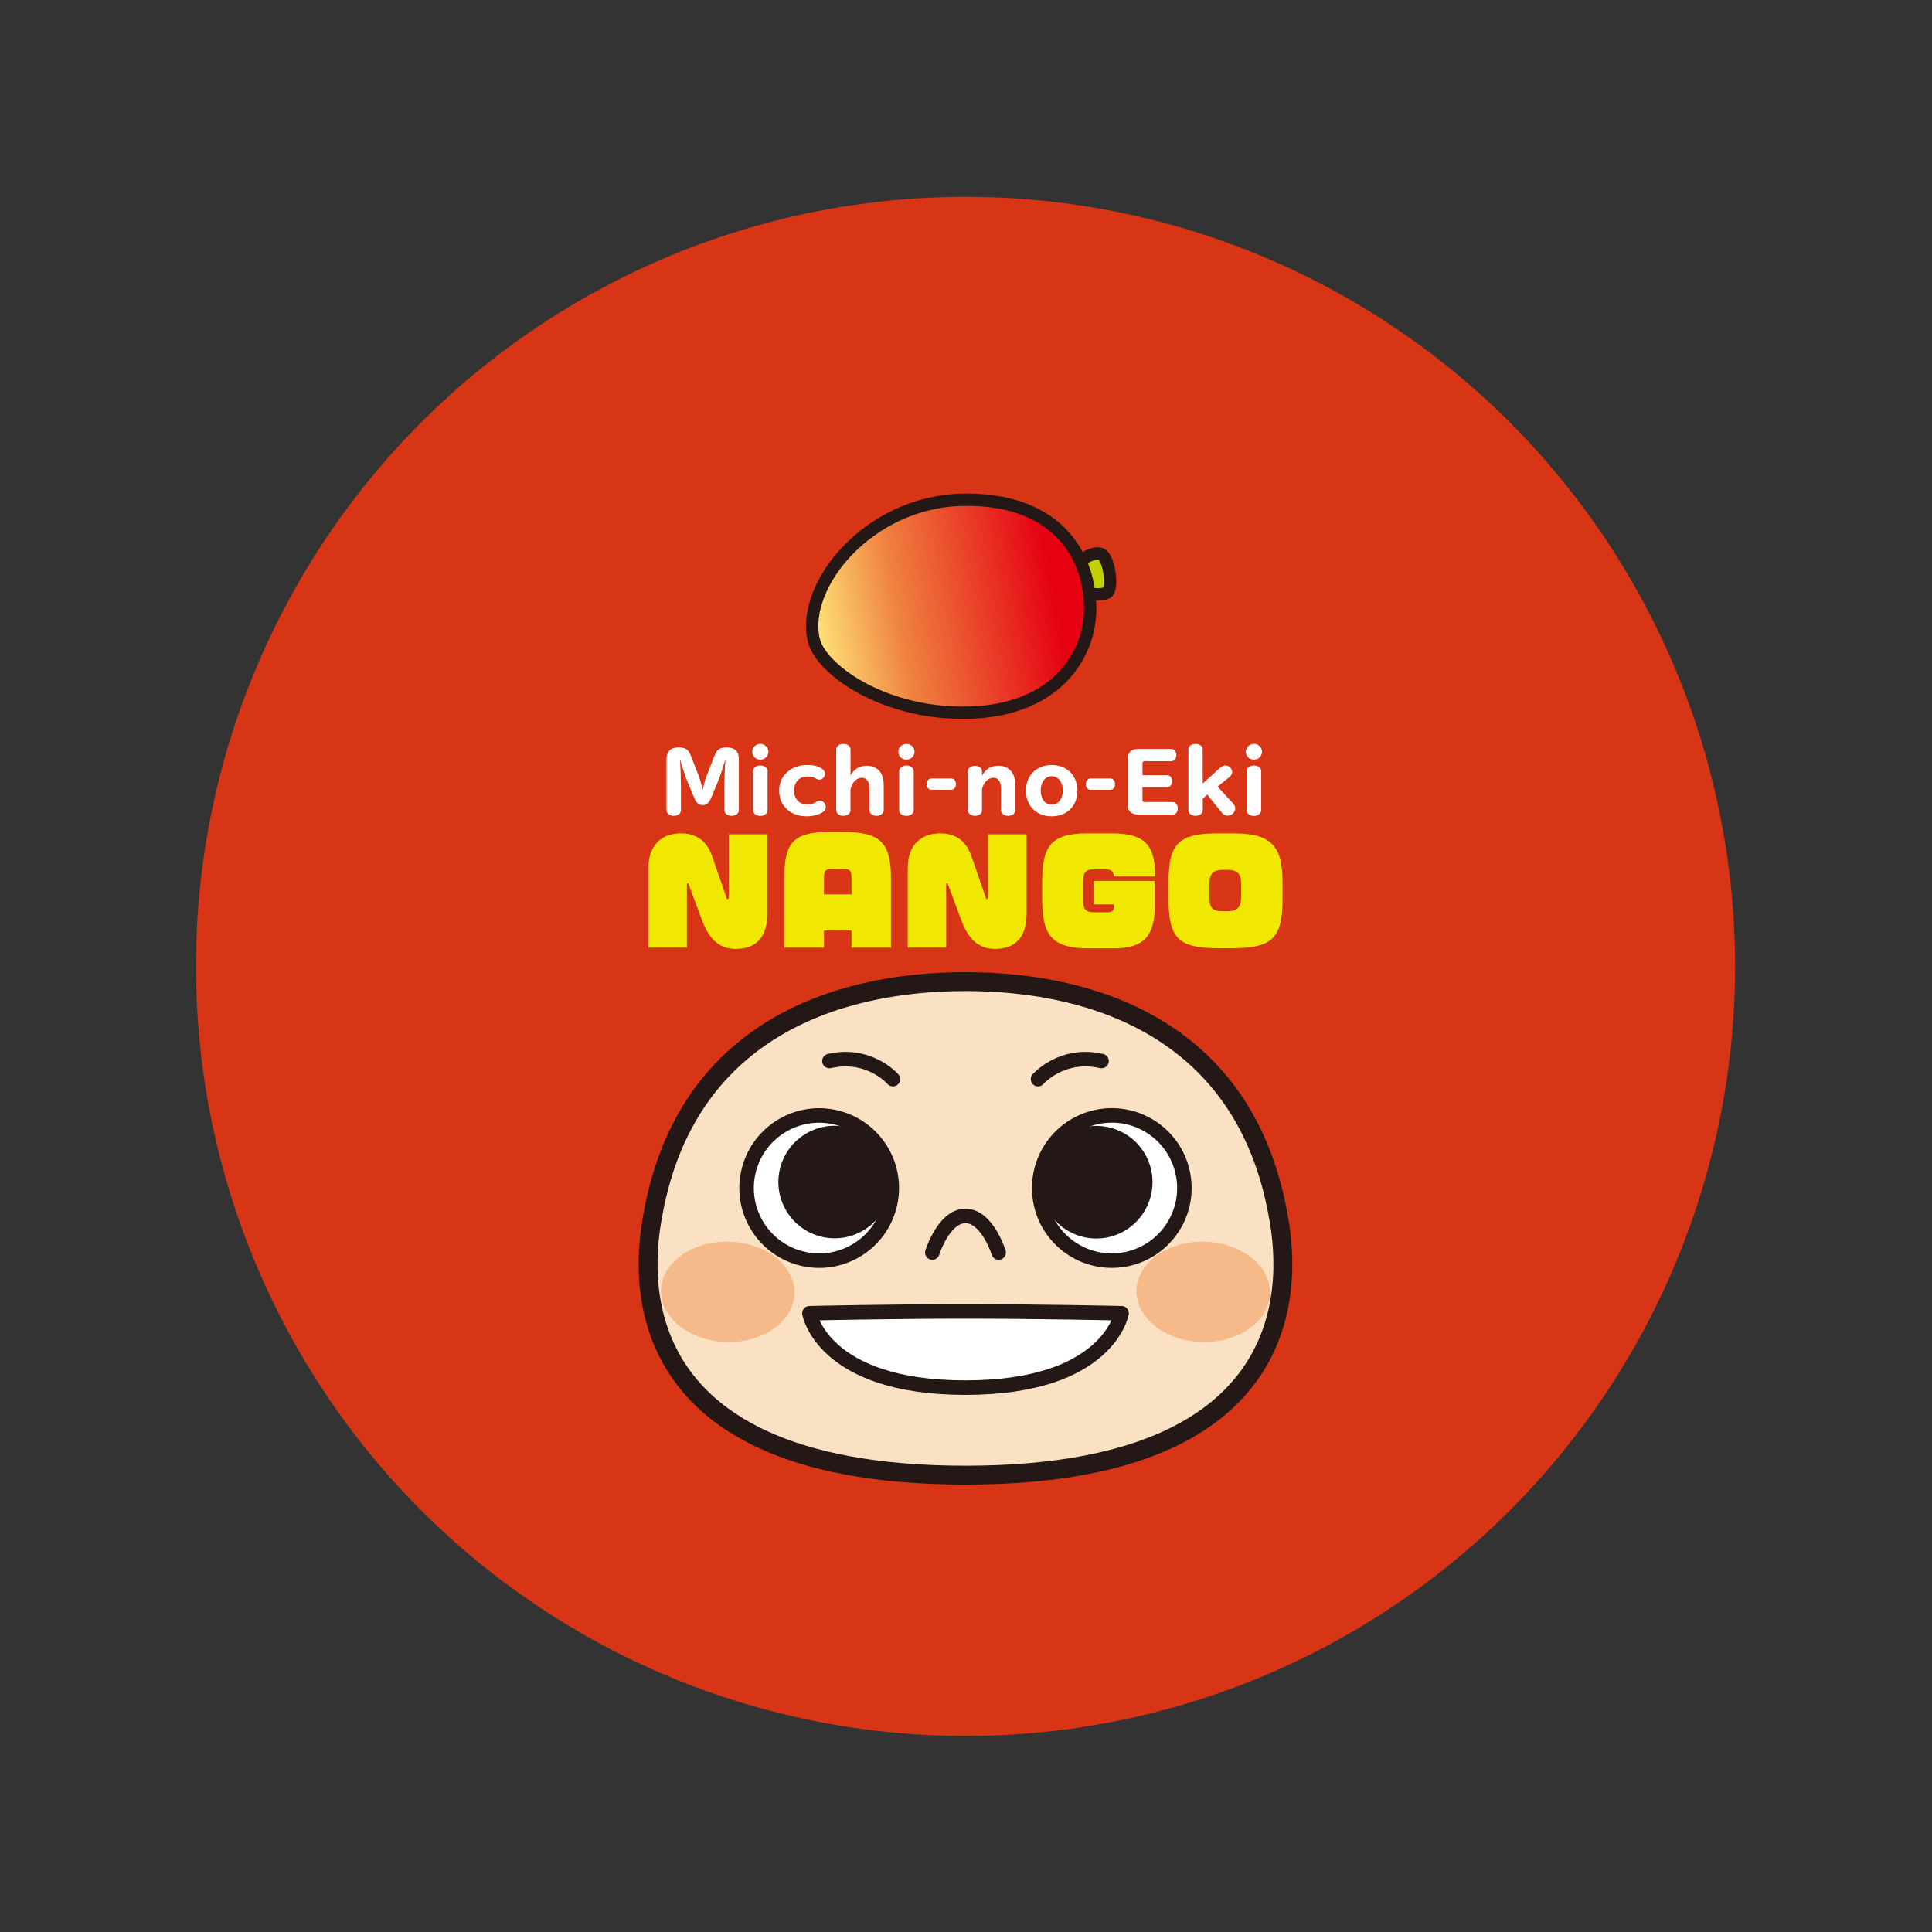 <?xml version="1.0" encoding="utf-8"?>
<!-- Generator: Adobe Illustrator 25.2.0, SVG Export Plug-In . SVG Version: 6.00 Build 0)  -->
<svg version="1.1" id="レイヤー_1" xmlns="http://www.w3.org/2000/svg" xmlns:xlink="http://www.w3.org/1999/xlink" x="0px"
	 y="0px" viewBox="0 0 283.46 283.46" style="enable-background:new 0 0 283.46 283.46;" xml:space="preserve">
<rect x="0" y="0" width="283.46" height="283.46" fill="#333333" stroke="none"/>
<style type="text/css">
	.st0{fill:#D83416;}
	.st1{fill:#FBE1C3;stroke:#231815;stroke-width:2.769;stroke-linecap:round;stroke-linejoin:round;}
	.st2{fill:#FFFFFF;stroke:#231815;stroke-width:2.13;stroke-linecap:round;stroke-linejoin:round;}
	.st3{fill:#231815;}
	.st4{fill:none;stroke:#231815;stroke-width:2.13;stroke-linecap:round;stroke-linejoin:round;}
	.st5{fill:#F6B98A;}
	.st6{fill:#C3D000;stroke:#231815;stroke-width:1.808;stroke-linecap:round;stroke-linejoin:round;}
	.st7{fill:url(#SVGID_1_);stroke:#231815;stroke-width:1.808;stroke-linecap:round;stroke-linejoin:round;}
	.st8{fill:#FFFFFF;}
	.st9{fill:#F0E800;}
</style>
<circle class="st0" cx="141.66" cy="141.79" r="112.91"/>
<g>
	<path class="st1" d="M141.65,216.43c53.27,0,46.85-33.03,45.76-38.75c-4.94-26.01-26.07-33.66-45.76-33.66
		c-19.7,0-40.83,7.65-45.76,33.66C94.81,183.41,88.39,216.43,141.65,216.43z"/>
	<path class="st2" d="M141.65,192.41c-11.18,0-22.89,0.27-22.89,0.27s1.86,10.91,22.89,10.91c21.03,0,22.9-10.91,22.9-10.91
		S152.83,192.41,141.65,192.41z"/>
	<g>
		<g>
			<path class="st2" d="M109.77,172.1c1.22-5.75,6.87-9.43,12.62-8.21c5.76,1.22,9.44,6.88,8.22,12.63
				c-1.22,5.75-6.88,9.43-12.62,8.21C112.22,183.51,108.55,177.85,109.77,172.1z"/>
			<path class="st3" d="M114.38,171.72c0.95-4.46,5.32-7.31,9.78-6.37c4.45,0.94,7.31,5.32,6.36,9.79
				c-0.94,4.46-5.32,7.31-9.78,6.36C116.29,180.55,113.44,176.17,114.38,171.72z"/>
		</g>
		<g>
			<path class="st2" d="M173.52,172.01c-1.26-5.74-6.94-9.38-12.69-8.11c-5.75,1.27-9.37,6.95-8.11,12.7
				c1.26,5.74,6.94,9.37,12.69,8.11C171.16,183.44,174.79,177.76,173.52,172.01z"/>
			<path class="st3" d="M168.9,171.67c-0.97-4.45-5.38-7.27-9.83-6.28c-4.45,0.98-7.26,5.39-6.28,9.84
				c0.99,4.45,5.38,7.26,9.84,6.29C167.07,180.52,169.88,176.12,168.9,171.67z"/>
		</g>
	</g>
	<path class="st4" d="M136.79,183.77c0,0,1.67-5.37,4.86-5.37c3.2,0,4.87,5.37,4.87,5.37"/>
	<path class="st4" d="M131.01,158.33c0,0-3.47-4-9.32-2.66"/>
	<path class="st4" d="M152.3,158.33c0,0,3.47-4,9.32-2.66"/>
	<g>
		<path class="st5" d="M116.57,189.77c-0.1,4.07-4.56,7.26-9.96,7.13c-5.41-0.13-9.71-3.53-9.63-7.59c0.1-4.06,4.56-7.26,9.97-7.13
			C112.36,182.31,116.67,185.71,116.57,189.77"/>
		<path class="st5" d="M186.33,189.77c-0.1,4.07-4.56,7.26-9.97,7.13c-5.41-0.13-9.71-3.53-9.62-7.59c0.1-4.06,4.56-7.26,9.97-7.13
			C182.11,182.31,186.42,185.71,186.33,189.77"/>
	</g>
</g>
<g>
	<path class="st6" d="M159.24,81.79c0,0,1.97-1.19,2.69-0.19c0.96,1.35,1.25,4.61,0.58,5.29c-0.41,0.41-2.21,0.29-2.21,0.29"/>
	<linearGradient id="SVGID_1_" gradientUnits="userSpaceOnUse" x1="119.403" y1="93.053" x2="159.815" y2="85.623">
		<stop  offset="0" style="stop-color:#FFE57A"/>
		<stop  offset="0.307" style="stop-color:#EF8340"/>
		<stop  offset="0.875" style="stop-color:#E50012"/>
	</linearGradient>
	<path class="st7" d="M119.39,93.88c0.97,4.17,9.68,10.56,21.53,10.69c13.78,0.16,19.16-8.33,19.03-15.55
		c-0.16-8.33-5.64-15.97-18.75-15.69C127.39,73.62,117.52,85.89,119.39,93.88z"/>
	<g>
		<path class="st8" d="M99.78,111.58c0.07,1.21,0.12,2.43,0.12,3.49v3.8c0,0.49-0.44,0.83-1.05,0.83c-0.62,0-1.06-0.35-1.06-0.83
			v-7.51c0-1.11,0.6-1.69,1.73-1.69c1.08,0,1.47,0.25,1.85,1.23l1.13,2.89c0.24,0.63,0.45,1.41,0.57,2h0.05
			c0.09-0.52,0.35-1.41,0.57-2l1.13-2.89c0.38-0.98,0.76-1.23,1.85-1.23c1.13,0,1.73,0.58,1.73,1.69v7.51
			c0,0.49-0.44,0.83-1.05,0.83c-0.62,0-1.06-0.35-1.06-0.83v-3.8c0-0.87,0.05-2.45,0.12-3.49h-0.05c-0.29,1.06-0.67,2.2-0.99,2.99
			l-1.06,2.55c-0.29,0.69-0.68,1.01-1.22,1.01c-0.54,0-0.93-0.32-1.21-1.01l-1.06-2.55c-0.31-0.74-0.73-2-0.99-2.99H99.78z"/>
		<path class="st8" d="M112.74,110.3c0,0.63-0.54,1.16-1.19,1.16c-0.66,0-1.19-0.52-1.19-1.16c0-0.63,0.54-1.16,1.19-1.16
			C112.2,109.14,112.74,109.67,112.74,110.3z M112.62,118.85c0,0.5-0.45,0.86-1.07,0.86c-0.63,0-1.07-0.36-1.07-0.86v-5.69
			c0-0.49,0.46-0.85,1.07-0.85c0.62,0,1.07,0.36,1.07,0.85V118.85z"/>
		<path class="st8" d="M120.51,112.73c0.36,0.21,0.54,0.49,0.54,0.79c0,0.45-0.39,0.88-0.83,0.88c-0.17,0-0.29-0.04-0.56-0.19
			c-0.4-0.21-0.73-0.29-1.25-0.29c-1.13,0-1.91,0.86-1.91,2.1c0,1.18,0.8,2.02,1.92,2.02c0.55,0,0.92-0.11,1.3-0.37
			c0.2-0.14,0.37-0.2,0.57-0.2c0.46,0,0.87,0.44,0.87,0.94c0,0.32-0.12,0.52-0.43,0.73c-0.61,0.42-1.44,0.63-2.43,0.63
			c-2.34,0-3.99-1.57-3.99-3.79c0-2.14,1.74-3.74,4.07-3.74C119.37,112.24,119.87,112.36,120.51,112.73z"/>
		<path class="st8" d="M124.79,118.87c0,0.49-0.44,0.83-1.05,0.83c-0.61,0-1.05-0.35-1.05-0.83v-8.9c0-0.49,0.44-0.83,1.05-0.83
			c0.61,0,1.05,0.35,1.05,0.83v3.86c0.43-0.94,1.29-1.48,2.38-1.48c0.75,0,1.32,0.23,1.8,0.71c0.46,0.49,0.69,1.19,0.69,2.16v3.65
			c0,0.49-0.44,0.83-1.05,0.83c-0.61,0-1.05-0.35-1.05-0.83v-3.26c0-0.92-0.43-1.5-1.11-1.5c-0.76,0-1.44,0.68-1.67,1.69V118.87z"/>
		<path class="st8" d="M134.18,110.3c0,0.63-0.54,1.16-1.19,1.16c-0.66,0-1.19-0.52-1.19-1.16c0-0.63,0.54-1.16,1.19-1.16
			C133.64,109.14,134.18,109.67,134.18,110.3z M134.06,118.85c0,0.5-0.45,0.86-1.07,0.86c-0.63,0-1.07-0.36-1.07-0.86v-5.69
			c0-0.49,0.46-0.85,1.07-0.85c0.62,0,1.07,0.36,1.07,0.85V118.85z"/>
		<path class="st8" d="M139.56,114.22c0.4,0,0.69,0.35,0.69,0.83c0,0.49-0.29,0.83-0.69,0.83h-2.91c-0.4,0-0.69-0.35-0.69-0.83
			c0-0.49,0.29-0.83,0.69-0.83H139.56z"/>
		<path class="st8" d="M144.09,118.87c0,0.49-0.44,0.83-1.05,0.83c-0.61,0-1.05-0.35-1.05-0.83v-5.68c0-0.49,0.44-0.83,1.05-0.83
			c0.61,0,1.05,0.35,1.05,0.83v0.64c0.43-0.94,1.29-1.48,2.38-1.48c0.75,0,1.32,0.23,1.8,0.71c0.46,0.49,0.69,1.19,0.69,2.16v3.65
			c0,0.49-0.44,0.83-1.05,0.83c-0.61,0-1.05-0.35-1.05-0.83v-3.26c0-0.92-0.43-1.5-1.11-1.5c-0.76,0-1.44,0.68-1.67,1.69V118.87z"/>
		<path class="st8" d="M158.08,115.99c0,2.25-1.52,3.78-3.78,3.78c-2.25,0-3.78-1.52-3.78-3.78c0-2.2,1.56-3.75,3.78-3.75
			C156.52,112.24,158.08,113.79,158.08,115.99z M152.69,115.97c0,1.25,0.64,2.08,1.62,2.08c0.96,0,1.62-0.83,1.62-2.08
			c0-1.22-0.68-2.08-1.62-2.08C153.36,113.88,152.69,114.75,152.69,115.97z"/>
		<path class="st8" d="M162.91,114.22c0.4,0,0.69,0.35,0.69,0.83c0,0.49-0.29,0.83-0.69,0.83H160c-0.4,0-0.69-0.35-0.69-0.83
			c0-0.49,0.29-0.83,0.69-0.83H162.91z"/>
		<path class="st8" d="M167.62,117.36c0,0.2,0.1,0.31,0.31,0.31h4.12c0.44,0,0.75,0.38,0.75,0.92c0,0.55-0.31,0.93-0.75,0.93h-5.03
			c-1.06,0-1.58-0.52-1.58-1.58v-6.48c0-1.06,0.52-1.58,1.58-1.58h4.84c0.42,0,0.74,0.38,0.74,0.89c0,0.52-0.31,0.91-0.74,0.91
			h-3.93c-0.2,0-0.31,0.11-0.31,0.31v1.74h3.62c0.42,0,0.73,0.38,0.73,0.88c0,0.51-0.31,0.89-0.73,0.89h-3.62V117.36z"/>
		<path class="st8" d="M176.46,118.87c0,0.49-0.44,0.83-1.05,0.83c-0.61,0-1.05-0.35-1.05-0.83v-8.9c0-0.49,0.44-0.83,1.05-0.83
			c0.61,0,1.05,0.35,1.05,0.83v4.99l2.56-2.32c0.24-0.21,0.51-0.33,0.79-0.33c0.51,0,0.97,0.45,0.97,0.96
			c0,0.26-0.12,0.51-0.35,0.69l-1.79,1.45l2.29,2.49c0.2,0.21,0.3,0.46,0.3,0.72c0,0.57-0.52,1.06-1.12,1.06
			c-0.32,0-0.62-0.14-0.83-0.42l-2.14-2.67l-0.67,0.56V118.87z"/>
		<path class="st8" d="M185.16,110.3c0,0.63-0.54,1.16-1.19,1.16c-0.66,0-1.19-0.52-1.19-1.16c0-0.63,0.54-1.16,1.19-1.16
			C184.62,109.14,185.16,109.67,185.16,110.3z M185.04,118.85c0,0.5-0.45,0.86-1.07,0.86c-0.63,0-1.07-0.36-1.07-0.86v-5.69
			c0-0.49,0.46-0.85,1.07-0.85c0.62,0,1.07,0.36,1.07,0.85V118.85z"/>
		<path class="st9" d="M107.92,139.22c-2.63,0-4.02-1.8-4.9-4.15l-1.96-5.25c-0.04-0.18-0.1-0.25-0.16-0.25
			c-0.08,0-0.12,0.08-0.12,0.27v9.19h-5.64v-11.72c0-3.35,1.98-5.04,4.74-5.04c2.94,0,4.06,1.8,4.64,3.45l2.04,5.9
			c0.04,0.22,0.08,0.29,0.2,0.29c0.08,0,0.16-0.06,0.16-0.29v-9.21h5.66v11.66C112.58,137.65,110.8,139.22,107.92,139.22z"/>
		<path class="st9" d="M124.93,139.04v-2.51h-4.04v2.51h-5.82v-10.17c0-5.07,1.16-6.8,6.56-6.8h2.27c5.39,0,6.82,1.74,6.82,6.8
			v10.17H124.93z M124.93,128.87c0-1.06-0.16-1.37-1.1-1.37h-1.86c-0.92,0-1.08,0.31-1.08,1.37v2.35h4.04V128.87z"/>
		<path class="st9" d="M145.96,139.22c-2.64,0-4.02-1.8-4.9-4.15l-1.96-5.25c-0.04-0.18-0.1-0.25-0.16-0.25
			c-0.08,0-0.12,0.08-0.12,0.27v9.19h-5.64v-11.72c0-3.35,1.98-5.04,4.74-5.04c2.94,0,4.06,1.8,4.64,3.45l2.04,5.9
			c0.04,0.22,0.08,0.29,0.2,0.29c0.08,0,0.16-0.06,0.16-0.29v-9.21h5.66v11.66C150.62,137.65,148.84,139.22,145.96,139.22z"/>
		<path class="st9" d="M163.4,128.6c0-0.69-0.31-1.06-1.2-1.06h-1.68c-1.23,0-1.61,0.41-1.61,1.88v2.57c0,1.67,0.53,1.86,1.82,1.86
			h1.84c0.63,0,0.88-0.37,0.88-0.76v-0.39h-3v-3.45h8.97v3.66c0,4.29-1.51,6.23-5.96,6.23h-3.72c-5.47,0-6.84-1.98-6.84-7.15v-2.57
			c0-5.21,1.21-7.15,6.64-7.15h3.57c4.88,0,6.37,1.7,6.37,6.33H163.4z"/>
		<path class="st9" d="M180.84,139.12h-2.14c-5.88,0-7.25-1.55-7.25-7.17v-2.51c0-5.6,1.37-7.17,7.25-7.17h2.14
			c5.45,0,7.33,1.57,7.33,7.17v2.51C188.17,137.57,186.7,139.12,180.84,139.12z M182.09,129.54c0-1.16-0.43-1.92-1.92-1.92h-0.8
			c-1.21,0-1.92,0.47-1.92,1.92v2.21c0,1.43,0.43,1.94,1.92,1.94h0.8c1.49,0,1.92-0.8,1.92-1.94V129.54z"/>
	</g>
</g>
</svg>
